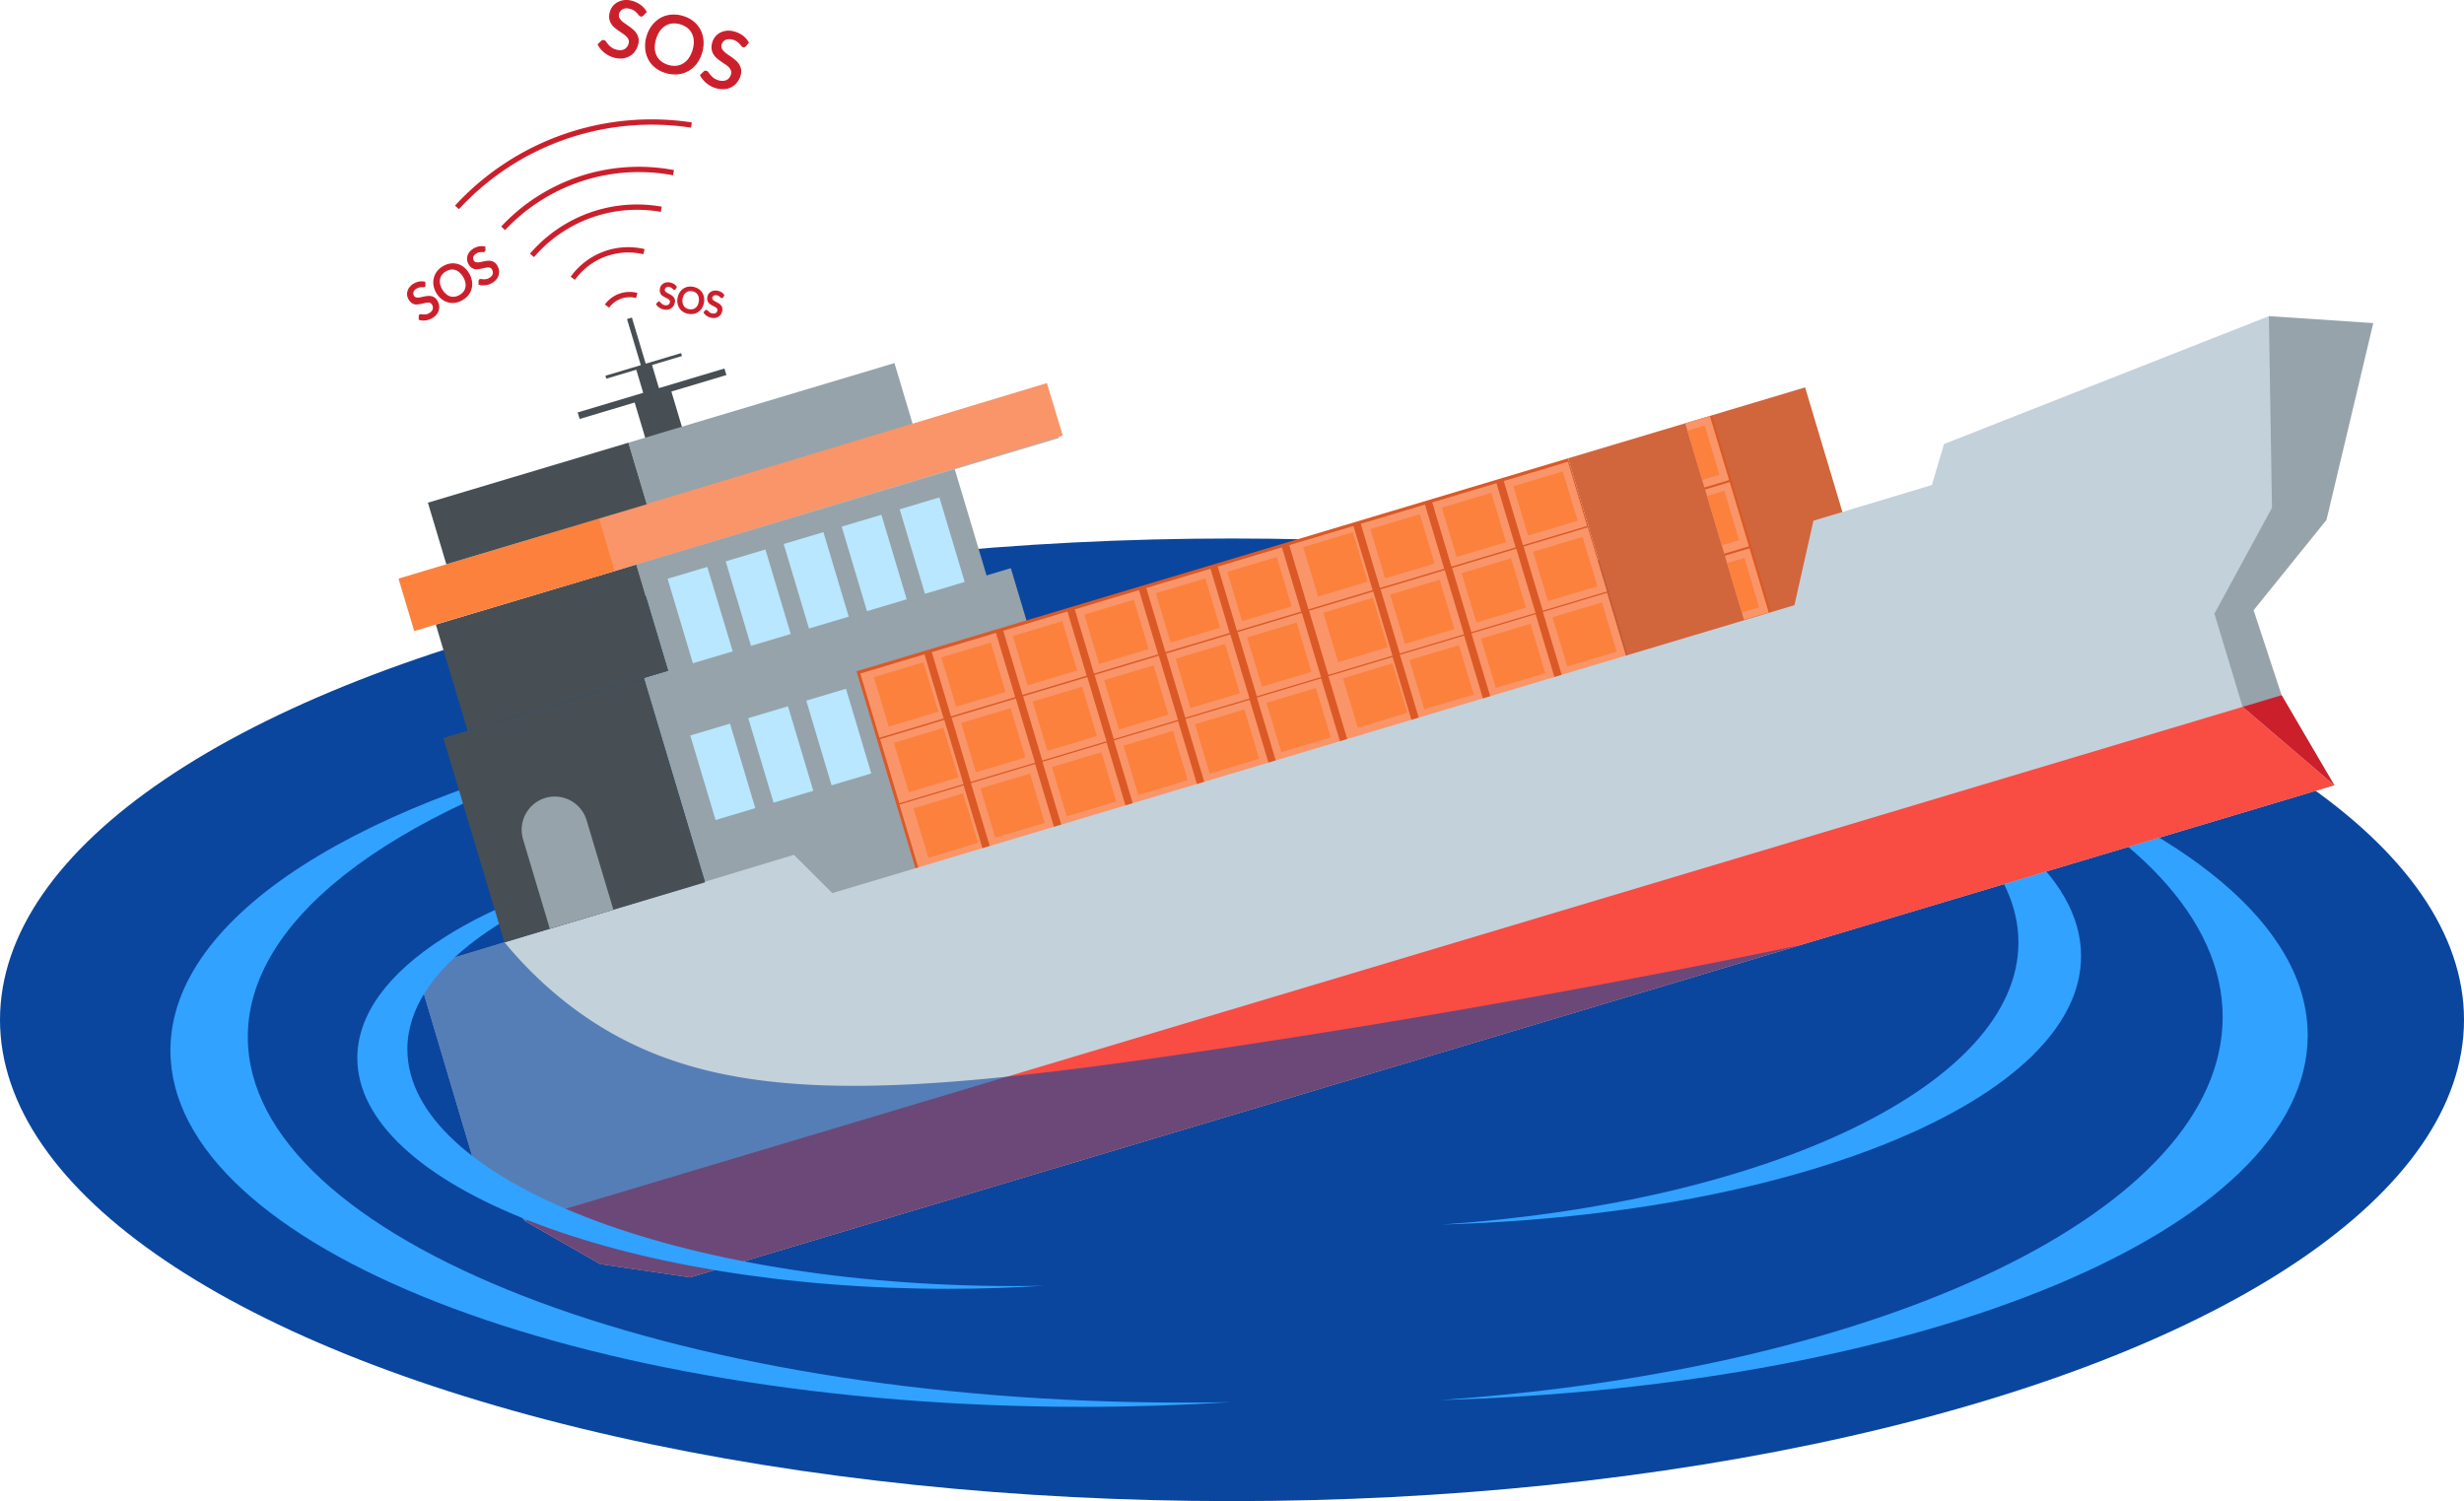 <?xml version="1.0" encoding="UTF-8"?>
<svg xmlns="http://www.w3.org/2000/svg" viewBox="0 0 930.1 566.66">
  <defs>
    <style>.cls-1,.cls-17{fill:#0a469e;}.cls-2{fill:#31a2ff;}.cls-13,.cls-14,.cls-15,.cls-16,.cls-17,.cls-2,.cls-3,.cls-5,.cls-6{fill-rule:evenodd;}.cls-3,.cls-8{fill:#474f54;}.cls-12,.cls-13,.cls-4{fill:#96a3aa;}.cls-5,.cls-7{fill:#b3b3b3;}.cls-6{fill:#b8e7ff;}.cls-9{fill:#f99569;}.cls-10{fill:#fc813d;}.cls-11{fill:#db5926;}.cls-12{opacity:0.16;}.cls-14,.cls-19{fill:#cc1f2c;}.cls-15{fill:#c3d1db;}.cls-16{fill:#f94c43;}.cls-17{opacity:0.59;}.cls-18{fill:none;stroke-width:2px;}.cls-18,.cls-19{stroke:#cc1f2c;stroke-miterlimit:10;}.cls-19{stroke-width:0.5px;}</style>
  </defs>
  <g id="Слой_2" data-name="Слой 2">
    <g id="Слой_1-2" data-name="Слой 1">
      <ellipse class="cls-1" cx="465.05" cy="384.97" rx="465.05" ry="181.69"></ellipse>
      <path class="cls-2" d="M697.44,284.69c54,18.62,88.11,45.86,88.11,76.22,0,53.62-106.36,97.55-241.16,101.33,123.39-8.42,217.52-52.87,217.52-106.45C761.91,328.55,737.57,303.68,697.44,284.69Z"></path>
      <path class="cls-2" d="M751.39,287.28c73.4,25.3,119.72,62.31,119.72,103.55,0,72.87-144.51,132.55-327.66,137.69C711.09,517.07,839,456.68,839,383.89,839,346.88,805.92,313.08,751.39,287.28Z"></path>
      <polygon class="cls-3" points="253.43 147.8 258.68 165.36 244.83 169.51 239.57 151.94 218.8 158.16 218.06 155.69 242.79 148.29 240.18 139.57 228.87 142.96 228.53 141.84 241.89 137.84 236.68 120.44 238.53 119.88 243.74 137.29 257.1 133.29 257.43 134.4 246.12 137.79 248.73 146.51 273.46 139.11 274.2 141.58 253.43 147.8"></polygon>
      <rect class="cls-4" x="239.31" y="151.45" width="104.82" height="29.95" transform="translate(-35.47 90.63) rotate(-16.66)"></rect>
      <rect class="cls-4" x="244.38" y="187.92" width="125.48" height="59.9" transform="translate(-49.58 97.21) rotate(-16.66)"></rect>
      <polygon class="cls-5" points="276 333.37 416 291.47 431.35 305.2 291.36 347.1 276 333.37"></polygon>
      <rect class="cls-4" x="254.2" y="233.11" width="144.59" height="98.99" transform="translate(-67.32 105.48) rotate(-16.66)"></rect>
      <path class="cls-6" d="M292,303l15-4.48-9.55-31.91-15,4.48L292,303Zm-21.89,6.55,15-4.48-9.55-31.91-15,4.48,9.55,31.91Zm87.56-26.2,15-4.48-9.56-31.91-15,4.48,9.55,31.91Zm-21.89,6.55,15-4.48-9.55-31.91-15,4.48,9.55,31.91Zm-21.89,6.55,15-4.48L319.34,260l-15,4.48Z"></path>
      <rect class="cls-7" x="225.4" y="170.23" width="175.05" height="20.66" transform="translate(-38.63 97.31) rotate(-16.66)"></rect>
      <rect class="cls-8" x="168.86" y="223.55" width="79" height="41.83" transform="translate(-61.35 70.01) rotate(-16.66)"></rect>
      <rect class="cls-9" x="204.17" y="173.34" width="196.74" height="20.66" transform="matrix(0.96, -0.29, 0.29, 0.96, -39.96, 94.46)"></rect>
      <rect class="cls-10" x="151.74" y="206.65" width="79" height="20.66" transform="translate(-54.19 63.94) rotate(-16.66)"></rect>
      <rect class="cls-8" x="163.35" y="177.92" width="79" height="24.27" transform="translate(-45.98 66.14) rotate(-16.66)"></rect>
      <path class="cls-6" d="M283.48,243.81l15-4.48-9.55-31.91-15,4.48,9.55,31.91Zm-21.89,6.55,15-4.48L267,214l-15,4.48,9.55,31.91Zm87.56-26.2,15-4.48-9.55-31.91-15,4.48,9.55,31.91Zm-21.89,6.55,15-4.48-9.55-31.91-15,4.48,9.55,31.91Zm-21.89,6.55,15-4.48-9.55-31.91-15,4.48Z"></path>
      <rect class="cls-11" x="328.65" y="211.53" width="280.38" height="78.23" transform="translate(-52.18 144.96) rotate(-16.66)"></rect>
      <rect class="cls-11" x="601.18" y="157.95" width="93.37" height="78.23" transform="translate(-29.3 194.05) rotate(-16.66)"></rect>
      <rect class="cls-9" x="639.53" y="157.82" width="9.74" height="25.3" transform="translate(-21.82 191.94) rotate(-16.66)"></rect>
      <rect class="cls-9" x="654.5" y="207.81" width="9.74" height="25.3" transform="translate(-35.53 198.33) rotate(-16.66)"></rect>
      <rect class="cls-9" x="647.02" y="182.82" width="9.74" height="25.3" transform="translate(-28.67 195.13) rotate(-16.66)"></rect>
      <rect class="cls-10" x="639.59" y="161.17" width="6.84" height="19.43" transform="translate(-22 191.55) rotate(-16.66)"></rect>
      <rect class="cls-10" x="654.56" y="211.16" width="6.84" height="19.43" transform="translate(-35.71 197.94) rotate(-16.66)"></rect>
      <rect class="cls-10" x="646.97" y="185.81" width="6.84" height="19.43" transform="translate(-28.75 194.7) rotate(-16.66)"></rect>
      <rect class="cls-12" x="602.17" y="164.72" width="46.12" height="78.23" transform="translate(-32.19 187.84) rotate(-16.66)"></rect>
      <rect class="cls-12" x="656.72" y="149.81" width="36.64" height="78.23" transform="translate(-25.83 201.5) rotate(-16.66)"></rect>
      <rect class="cls-9" x="327.84" y="250.08" width="25.3" height="25.3" transform="translate(-61.04 108.66) rotate(-16.66)"></rect>
      <rect class="cls-9" x="354.83" y="242" width="25.3" height="25.3" transform="translate(-57.59 116.06) rotate(-16.66)"></rect>
      <rect class="cls-9" x="381.81" y="233.92" width="25.3" height="25.3" transform="translate(-54.14 123.46) rotate(-16.66)"></rect>
      <rect class="cls-9" x="408.8" y="225.85" width="25.3" height="25.3" transform="translate(-50.69 130.86) rotate(-16.66)"></rect>
      <rect class="cls-9" x="435.79" y="217.77" width="25.3" height="25.3" transform="translate(-47.24 138.26) rotate(-16.66)"></rect>
      <rect class="cls-9" x="462.77" y="209.69" width="25.3" height="25.3" transform="translate(-43.79 145.66) rotate(-16.66)"></rect>
      <rect class="cls-9" x="489.76" y="201.61" width="25.3" height="25.3" transform="translate(-40.34 153.06) rotate(-16.66)"></rect>
      <rect class="cls-9" x="516.75" y="193.54" width="25.3" height="25.3" transform="translate(-36.89 160.46) rotate(-16.66)"></rect>
      <rect class="cls-9" x="543.73" y="185.46" width="25.3" height="25.3" transform="translate(-33.44 167.86) rotate(-16.66)"></rect>
      <rect class="cls-9" x="570.72" y="177.38" width="25.3" height="25.3" transform="translate(-29.99 175.26) rotate(-16.66)"></rect>
      <rect class="cls-10" x="330.74" y="253.02" width="19.49" height="19.43" transform="matrix(0.96, -0.29, 0.29, 0.96, -61.04, 108.66)"></rect>
      <rect class="cls-10" x="357.72" y="244.94" width="19.49" height="19.43" transform="translate(-57.59 116.06) rotate(-16.66)"></rect>
      <rect class="cls-10" x="384.71" y="236.86" width="19.49" height="19.43" transform="translate(-54.14 123.46) rotate(-16.66)"></rect>
      <rect class="cls-10" x="411.7" y="228.78" width="19.49" height="19.43" transform="translate(-50.69 130.86) rotate(-16.66)"></rect>
      <rect class="cls-10" x="438.69" y="220.7" width="19.49" height="19.43" transform="translate(-47.24 138.26) rotate(-16.66)"></rect>
      <rect class="cls-10" x="465.68" y="212.63" width="19.49" height="19.43" transform="translate(-43.79 145.66) rotate(-16.66)"></rect>
      <rect class="cls-10" x="492.66" y="204.55" width="19.49" height="19.43" transform="matrix(0.96, -0.29, 0.29, 0.96, -40.34, 153.06)"></rect>
      <rect class="cls-10" x="519.65" y="196.47" width="19.49" height="19.43" transform="translate(-36.89 160.46) rotate(-16.66)"></rect>
      <rect class="cls-10" x="546.64" y="188.39" width="19.49" height="19.43" transform="translate(-33.44 167.86) rotate(-16.66)"></rect>
      <rect class="cls-10" x="573.63" y="180.31" width="19.49" height="19.43" transform="translate(-29.99 175.26) rotate(-16.66)"></rect>
      <rect class="cls-9" x="342.62" y="299.53" width="25.3" height="25.3" transform="translate(-74.6 114.98) rotate(-16.66)"></rect>
      <rect class="cls-9" x="369.61" y="291.45" width="25.3" height="25.3" transform="translate(-71.15 122.38) rotate(-16.66)"></rect>
      <rect class="cls-9" x="396.6" y="283.38" width="25.3" height="25.3" transform="translate(-67.7 129.78) rotate(-16.66)"></rect>
      <rect class="cls-9" x="423.58" y="275.3" width="25.3" height="25.3" transform="translate(-64.25 137.18) rotate(-16.66)"></rect>
      <rect class="cls-9" x="450.57" y="267.22" width="25.3" height="25.3" transform="translate(-60.8 144.58) rotate(-16.66)"></rect>
      <rect class="cls-9" x="477.56" y="259.14" width="25.3" height="25.3" transform="translate(-57.35 151.98) rotate(-16.66)"></rect>
      <rect class="cls-9" x="504.54" y="251.07" width="25.3" height="25.3" transform="translate(-53.9 159.37) rotate(-16.66)"></rect>
      <rect class="cls-9" x="531.53" y="242.99" width="25.3" height="25.3" transform="translate(-50.45 166.77) rotate(-16.66)"></rect>
      <rect class="cls-9" x="558.52" y="234.91" width="25.3" height="25.3" transform="translate(-47 174.17) rotate(-16.66)"></rect>
      <rect class="cls-9" x="585.5" y="226.83" width="25.3" height="25.3" transform="translate(-43.55 181.57) rotate(-16.66)"></rect>
      <rect class="cls-10" x="345.52" y="302.47" width="19.49" height="19.43" transform="matrix(0.96, -0.29, 0.29, 0.96, -74.6, 114.98)"></rect>
      <rect class="cls-10" x="372.51" y="294.39" width="19.49" height="19.43" transform="translate(-71.15 122.38) rotate(-16.66)"></rect>
      <rect class="cls-10" x="399.49" y="286.31" width="19.49" height="19.43" transform="translate(-67.7 129.78) rotate(-16.66)"></rect>
      <rect class="cls-10" x="426.48" y="278.24" width="19.49" height="19.43" transform="translate(-64.25 137.18) rotate(-16.66)"></rect>
      <rect class="cls-10" x="453.47" y="270.16" width="19.49" height="19.43" transform="translate(-60.8 144.58) rotate(-16.66)"></rect>
      <rect class="cls-10" x="480.46" y="262.08" width="19.49" height="19.43" transform="translate(-57.35 151.98) rotate(-16.66)"></rect>
      <rect class="cls-10" x="507.45" y="254" width="19.49" height="19.43" transform="matrix(0.96, -0.29, 0.29, 0.96, -53.9, 159.38)"></rect>
      <rect class="cls-10" x="534.44" y="245.92" width="19.49" height="19.43" transform="translate(-50.45 166.77) rotate(-16.66)"></rect>
      <rect class="cls-10" x="561.42" y="237.85" width="19.49" height="19.43" transform="translate(-47 174.17) rotate(-16.66)"></rect>
      <rect class="cls-10" x="588.41" y="229.77" width="19.49" height="19.43" transform="translate(-43.55 181.57) rotate(-16.66)"></rect>
      <rect class="cls-9" x="335.32" y="274.82" width="25.3" height="25.3" transform="translate(-67.82 111.85) rotate(-16.66)"></rect>
      <rect class="cls-9" x="362.31" y="266.74" width="25.3" height="25.3" transform="translate(-64.37 119.25) rotate(-16.66)"></rect>
      <rect class="cls-9" x="389.3" y="258.66" width="25.3" height="25.3" transform="translate(-60.92 126.65) rotate(-16.66)"></rect>
      <rect class="cls-9" x="416.28" y="250.59" width="25.3" height="25.3" transform="translate(-57.47 134.05) rotate(-16.66)"></rect>
      <rect class="cls-9" x="443.27" y="242.51" width="25.3" height="25.3" transform="translate(-54.02 141.45) rotate(-16.66)"></rect>
      <rect class="cls-9" x="470.26" y="234.43" width="25.3" height="25.3" transform="translate(-50.57 148.84) rotate(-16.66)"></rect>
      <rect class="cls-9" x="497.24" y="226.35" width="25.3" height="25.3" transform="translate(-47.12 156.24) rotate(-16.66)"></rect>
      <rect class="cls-9" x="524.23" y="218.28" width="25.3" height="25.3" transform="translate(-43.67 163.64) rotate(-16.66)"></rect>
      <rect class="cls-9" x="551.22" y="210.2" width="25.3" height="25.3" transform="translate(-40.22 171.04) rotate(-16.66)"></rect>
      <rect class="cls-9" x="578.2" y="202.12" width="25.3" height="25.3" transform="translate(-36.77 178.44) rotate(-16.66)"></rect>
      <rect class="cls-10" x="338.22" y="277.76" width="19.49" height="19.43" transform="matrix(0.96, -0.29, 0.29, 0.96, -67.82, 111.85)"></rect>
      <rect class="cls-10" x="365.21" y="269.68" width="19.49" height="19.43" transform="translate(-64.37 119.25) rotate(-16.66)"></rect>
      <rect class="cls-10" x="392.19" y="261.6" width="19.49" height="19.43" transform="translate(-60.92 126.65) rotate(-16.66)"></rect>
      <rect class="cls-10" x="419.18" y="253.52" width="19.49" height="19.43" transform="translate(-57.47 134.05) rotate(-16.66)"></rect>
      <rect class="cls-10" x="446.17" y="245.44" width="19.49" height="19.43" transform="translate(-54.02 141.45) rotate(-16.66)"></rect>
      <rect class="cls-10" x="473.16" y="237.37" width="19.49" height="19.43" transform="translate(-50.57 148.84) rotate(-16.66)"></rect>
      <rect class="cls-10" x="500.15" y="229.29" width="19.49" height="19.43" transform="matrix(0.96, -0.29, 0.29, 0.96, -47.12, 156.24)"></rect>
      <rect class="cls-10" x="527.14" y="221.21" width="19.49" height="19.43" transform="translate(-43.67 163.64) rotate(-16.66)"></rect>
      <rect class="cls-10" x="554.12" y="213.13" width="19.49" height="19.43" transform="translate(-40.22 171.04) rotate(-16.66)"></rect>
      <rect class="cls-10" x="581.11" y="205.05" width="19.49" height="19.43" transform="translate(-36.77 178.44) rotate(-16.66)"></rect>
      <polygon class="cls-13" points="856.45 119.35 895.85 121.97 878.2 196.25 850.68 230.36 861.25 262.44 881.15 296.43 803.66 271.38 803.22 269.9 856.45 119.35"></polygon>
      <polygon class="cls-14" points="861.25 262.44 881.15 296.43 816.98 275.69 861.25 262.44"></polygon>
      <polygon class="cls-15" points="157.21 365.76 299.68 322.69 314.19 337.14 677.35 228.45 684.52 196.56 729.26 183.08 733.8 167.63 856.45 119.35 857.62 191.69 835.89 231.66 846.53 266.84 881.15 296.43 260.51 482.19 226.58 477.18 198.16 460.9 178.23 436.42 157.21 365.76"></polygon>
      <polygon class="cls-16" points="846.53 266.84 881.15 296.43 260.51 482.19 226.58 477.18 198.16 460.9 846.53 266.84"></polygon>
      <path class="cls-2" d="M464.58,529.3c-18.18,1.16-36.84,1.77-55.86,1.77-190.2,0-344.39-60.23-344.39-134.54,0-51.13,73-95.59,180.5-118.36C153.38,303.12,93.54,344.54,93.54,391.42c0,76.25,158.2,138.05,353.36,138.05Q455.79,529.47,464.58,529.3Z"></path>
      <path class="cls-17" d="M190.45,355.71a150.12,150.12,0,0,0,23.55,23c51.38,40.08,117.46,36.26,241.45,17.88,66.09-9.79,141.26-22.63,223.89-39.74L260.52,482.19l-33.94-5L198.16,460.9l-19.93-24.48-21-70.66Z"></path>
      <path class="cls-2" d="M394.06,485.36q-17.67,1.14-36.18,1.16c-123.17,0-223-39-223-87.14,0-33.11,47.27-61.9,116.89-76.65-59.23,16.16-98,43-98,73.35,0,49.37,102.45,89.4,228.84,89.4Q388.37,485.48,394.06,485.36Z"></path>
      <rect class="cls-8" x="177.25" y="265.55" width="79" height="80.53" transform="translate(-78.59 74.99) rotate(-16.66)"></rect>
      <path class="cls-13" d="M207.54,350.6l24-7.18-10.12-33.8a12.55,12.55,0,0,0-15.58-8.41h0a12.57,12.57,0,0,0-8.41,15.59Z"></path>
      <path class="cls-18" d="M229.12,115.54a10.59,10.59,0,0,1,11.23-4"></path>
      <path class="cls-18" d="M216.22,105.05A25.77,25.77,0,0,1,243.08,95"></path>
      <path class="cls-18" d="M200.81,96.42A52.25,52.25,0,0,1,249.61,79"></path>
      <path class="cls-18" d="M189.92,86.19a70.17,70.17,0,0,1,64.31-21"></path>
      <path class="cls-18" d="M172.5,78.28A99.88,99.88,0,0,1,261,47.2"></path>
      <path class="cls-19" d="M242.69,5.71a1.59,1.59,0,0,1-.41.27.74.74,0,0,1-.44,0,1.11,1.11,0,0,1-.52-.41,7.9,7.9,0,0,0-.67-.78,6.63,6.63,0,0,0-1-.89,5.93,5.93,0,0,0-3.24-1,3.52,3.52,0,0,0-1.34.3,2.62,2.62,0,0,0-1,.76,3.06,3.06,0,0,0-.6,1.13,2.26,2.26,0,0,0,0,1.5,3.81,3.81,0,0,0,.83,1.27A8.81,8.81,0,0,0,235.68,9l1.61,1.14a19,19,0,0,1,1.59,1.25,6.78,6.78,0,0,1,1.26,1.48,4.72,4.72,0,0,1,.66,1.83,5.07,5.07,0,0,1-.22,2.29,7.28,7.28,0,0,1-1.23,2.42,6.15,6.15,0,0,1-2,1.67,6.5,6.5,0,0,1-2.61.75,8.37,8.37,0,0,1-3.1-.38,9.67,9.67,0,0,1-1.87-.77,9.88,9.88,0,0,1-2.91-2.39,8.64,8.64,0,0,1-1-1.5l1.31-1.21a1.14,1.14,0,0,1,.4-.19.74.74,0,0,1,.44,0,1.22,1.22,0,0,1,.6.52c.2.29.46.62.77,1a8.14,8.14,0,0,0,1.19,1.12,5.58,5.58,0,0,0,1.88.9,5.46,5.46,0,0,0,1.77.26,3.61,3.61,0,0,0,1.47-.34,3.32,3.32,0,0,0,1.12-.89,3.89,3.89,0,0,0,.71-1.39,2.58,2.58,0,0,0,0-1.6,3.44,3.44,0,0,0-.82-1.3,8.87,8.87,0,0,0-1.37-1.13l-1.62-1.1a17.59,17.59,0,0,1-1.59-1.22,6,6,0,0,1-1.26-1.49,4.65,4.65,0,0,1-.64-1.9,5.88,5.88,0,0,1,.28-2.44,5.74,5.74,0,0,1,1.07-2A5.61,5.61,0,0,1,233.46.94a6.56,6.56,0,0,1,2.41-.67,7.78,7.78,0,0,1,2.91.35,9.46,9.46,0,0,1,3,1.51,7.69,7.69,0,0,1,2.06,2.35Z"></path>
      <path class="cls-19" d="M264.78,19.91a12.29,12.29,0,0,1-2,4,10.15,10.15,0,0,1-3.09,2.7,9.74,9.74,0,0,1-3.89,1.21,11.34,11.34,0,0,1-4.41-.48,11.16,11.16,0,0,1-3.94-2,9.55,9.55,0,0,1-2.58-3.14,10.23,10.23,0,0,1-1.09-4,12.05,12.05,0,0,1,.52-4.47,12.26,12.26,0,0,1,2-4A10.56,10.56,0,0,1,249.4,7a9.69,9.69,0,0,1,3.89-1.21,11.28,11.28,0,0,1,4.41.46,11.16,11.16,0,0,1,3.94,2,10,10,0,0,1,2.58,3.15,10.15,10.15,0,0,1,1.09,4A12.2,12.2,0,0,1,264.78,19.91ZM261.65,19a10.57,10.57,0,0,0,.49-3.45,7.42,7.42,0,0,0-.69-2.92,6.47,6.47,0,0,0-1.77-2.24A8.6,8.6,0,0,0,253.8,8.6a6.53,6.53,0,0,0-2.71.89,7.35,7.35,0,0,0-2.19,2.06,11,11,0,0,0-1.49,3.15,10.72,10.72,0,0,0-.49,3.47,7.15,7.15,0,0,0,.69,2.9,6.55,6.55,0,0,0,1.78,2.24,8.2,8.2,0,0,0,2.78,1.42,8,8,0,0,0,3.1.34,6.34,6.34,0,0,0,2.71-.89,7.13,7.13,0,0,0,2.17-2.05A10.41,10.41,0,0,0,261.65,19Z"></path>
      <path class="cls-19" d="M281.38,17.31a1.44,1.44,0,0,1-.41.27.74.74,0,0,1-.44,0,1.15,1.15,0,0,1-.52-.41,9.21,9.21,0,0,0-.66-.78,7.26,7.26,0,0,0-1-.89,5.4,5.4,0,0,0-1.58-.73,5.12,5.12,0,0,0-1.66-.24,3.52,3.52,0,0,0-1.34.3,3,3,0,0,0-1,.76,3.15,3.15,0,0,0-.6,1.13,2.33,2.33,0,0,0,0,1.5,3.85,3.85,0,0,0,.84,1.27,8.84,8.84,0,0,0,1.36,1.15L276,21.76A19.28,19.28,0,0,1,277.57,23a6.78,6.78,0,0,1,1.26,1.48,5,5,0,0,1,.67,1.83,5.23,5.23,0,0,1-.23,2.29A7.19,7.19,0,0,1,278,31a6.22,6.22,0,0,1-2,1.67,6.6,6.6,0,0,1-2.62.75,8.4,8.4,0,0,1-3.1-.38,9.93,9.93,0,0,1-1.87-.77,9.54,9.54,0,0,1-1.6-1.08,9,9,0,0,1-1.31-1.31,8.28,8.28,0,0,1-1-1.5l1.31-1.21a1.23,1.23,0,0,1,.4-.19.74.74,0,0,1,.44,0,1.22,1.22,0,0,1,.6.52c.21.29.46.62.77,1a8.69,8.69,0,0,0,1.19,1.12,5.88,5.88,0,0,0,1.88.91,5.72,5.72,0,0,0,1.77.25,3.61,3.61,0,0,0,1.47-.34,3.23,3.23,0,0,0,1.12-.89,3.89,3.89,0,0,0,.71-1.39,2.51,2.51,0,0,0,0-1.6,3.44,3.44,0,0,0-.82-1.3,8.77,8.77,0,0,0-1.36-1.13l-1.63-1.1c-.55-.38-1.08-.79-1.59-1.22a6,6,0,0,1-1.26-1.49,4.66,4.66,0,0,1-.64-1.89,5.93,5.93,0,0,1,.28-2.45,5.7,5.7,0,0,1,2.88-3.46,6.42,6.42,0,0,1,2.42-.67,7.71,7.71,0,0,1,2.9.34,9.36,9.36,0,0,1,3,1.51,7.8,7.8,0,0,1,2.06,2.35Z"></path>
      <path class="cls-19" d="M160.35,107.6a.74.74,0,0,1,0,.32.39.39,0,0,1-.2.2.74.74,0,0,1-.42.07,6.45,6.45,0,0,0-.67,0,4.08,4.08,0,0,0-.87.1,3.71,3.71,0,0,0-1.9,1.11,2.35,2.35,0,0,0-.45.77,1.81,1.81,0,0,0-.07.8,1.92,1.92,0,0,0,.27.78,1.49,1.49,0,0,0,.72.67,2.5,2.5,0,0,0,1,.16,6.1,6.1,0,0,0,1.15-.14l1.26-.27a11.51,11.51,0,0,1,1.29-.2,4.46,4.46,0,0,1,1.27.06,3.1,3.1,0,0,1,1.16.49,3.33,3.33,0,0,1,1,1.12,5,5,0,0,1,.61,1.66,4.13,4.13,0,0,1-.08,1.68,4.21,4.21,0,0,1-.81,1.57,5.49,5.49,0,0,1-1.55,1.32,6.33,6.33,0,0,1-1.19.54,6.16,6.16,0,0,1-2.43.33,5.23,5.23,0,0,1-1.14-.21v-1.16a.92.92,0,0,1,.08-.27.57.57,0,0,1,.2-.21.83.83,0,0,1,.52,0,7.66,7.66,0,0,0,.81.07,5,5,0,0,0,1-.07,3.84,3.84,0,0,0,1.27-.49,3.54,3.54,0,0,0,.9-.73,2.24,2.24,0,0,0,.49-.85,2.08,2.08,0,0,0,.08-.93,2.56,2.56,0,0,0-.35-1,1.69,1.69,0,0,0-.75-.73,2.38,2.38,0,0,0-1-.18,6,6,0,0,0-1.14.15l-1.25.28a11,11,0,0,1-1.28.22,4.16,4.16,0,0,1-1.27,0,3.22,3.22,0,0,1-1.18-.54,3.77,3.77,0,0,1-1-1.22,3.66,3.66,0,0,1-.49-1.4,3.82,3.82,0,0,1,.11-1.5,4.28,4.28,0,0,1,.75-1.45,5.24,5.24,0,0,1,1.45-1.23,6.11,6.11,0,0,1,2.06-.77,4.94,4.94,0,0,1,2,.06Z"></path>
      <path class="cls-19" d="M176.9,103.38a7.84,7.84,0,0,1,1,2.74,6.64,6.64,0,0,1-.08,2.67,6.54,6.54,0,0,1-1.14,2.38,7.53,7.53,0,0,1-2.19,1.89,7.41,7.41,0,0,1-2.71,1,6.26,6.26,0,0,1-2.63-.17,6.72,6.72,0,0,1-2.37-1.23,8,8,0,0,1-1.9-2.23,8.25,8.25,0,0,1-1-2.74A6.82,6.82,0,0,1,164,105a6.45,6.45,0,0,1,1.15-2.39,7.16,7.16,0,0,1,2.17-1.89,7.34,7.34,0,0,1,2.72-1,6.49,6.49,0,0,1,2.64.17,6.59,6.59,0,0,1,2.37,1.24A8.13,8.13,0,0,1,176.9,103.38Zm-1.84,1.07a6.88,6.88,0,0,0-1.42-1.76,4.74,4.74,0,0,0-1.69-1,4.13,4.13,0,0,0-1.85-.15,5.2,5.2,0,0,0-1.91.69,5.1,5.1,0,0,0-1.53,1.32,4.27,4.27,0,0,0-.78,1.69,4.75,4.75,0,0,0,0,2,6.94,6.94,0,0,0,.84,2.11,6.74,6.74,0,0,0,1.43,1.76,4.58,4.58,0,0,0,1.69,1,4.13,4.13,0,0,0,1.85.14,5.58,5.58,0,0,0,3.44-2,4.15,4.15,0,0,0,.78-1.69,4.88,4.88,0,0,0,0-1.94A6.82,6.82,0,0,0,175.06,104.45Z"></path>
      <path class="cls-19" d="M183,94.33a.71.71,0,0,1-.06.31.47.47,0,0,1-.19.21.77.77,0,0,1-.43.06,6.12,6.12,0,0,0-.66,0,4.09,4.09,0,0,0-.88.1,3.71,3.71,0,0,0-1.9,1.11,2.15,2.15,0,0,0-.44.77,1.68,1.68,0,0,0-.08.8,2,2,0,0,0,.27.79,1.52,1.52,0,0,0,.72.66,2.54,2.54,0,0,0,1,.16,5.3,5.3,0,0,0,1.15-.14l1.26-.27c.43-.09.86-.15,1.29-.2a4.46,4.46,0,0,1,1.27.06,3,3,0,0,1,1.16.49,3.33,3.33,0,0,1,1,1.12,4.58,4.58,0,0,1,.61,1.66,4.13,4.13,0,0,1-.08,1.68,4.38,4.38,0,0,1-.8,1.58,5.68,5.68,0,0,1-1.56,1.31,6.74,6.74,0,0,1-1.19.55,6.91,6.91,0,0,1-1.22.28,5.74,5.74,0,0,1-2.35-.16v-1.16a.9.9,0,0,1,.08-.28.66.66,0,0,1,.2-.21.91.91,0,0,1,.52,0c.23,0,.5.06.81.07a5,5,0,0,0,1.06-.07,3.52,3.52,0,0,0,1.26-.49,3.78,3.78,0,0,0,.91-.73,2.54,2.54,0,0,0,.49-.85,2.24,2.24,0,0,0,.07-.93,2.56,2.56,0,0,0-.35-1,1.59,1.59,0,0,0-.75-.73,2.38,2.38,0,0,0-1-.18,6.17,6.17,0,0,0-1.14.15l-1.25.29c-.42.09-.85.16-1.28.21a4.08,4.08,0,0,1-1.26,0,3.19,3.19,0,0,1-1.19-.54,3.77,3.77,0,0,1-1-1.22,3.82,3.82,0,0,1-.48-1.4,3.63,3.63,0,0,1,.1-1.5,4.14,4.14,0,0,1,.76-1.45,5.1,5.1,0,0,1,1.45-1.23,6.17,6.17,0,0,1,2.06-.77,5,5,0,0,1,2,.06Z"></path>
      <path class="cls-19" d="M254.85,109a.53.53,0,0,1-.17.14.3.3,0,0,1-.19,0,.44.44,0,0,1-.26-.16l-.34-.31a3.09,3.09,0,0,0-.5-.34,2.36,2.36,0,0,0-.75-.24,2.4,2.4,0,0,0-.75,0,1.59,1.59,0,0,0-.58.21,1.15,1.15,0,0,0-.4.39,1.42,1.42,0,0,0-.21.54,1.06,1.06,0,0,0,.08.67,1.81,1.81,0,0,0,.45.52,3.89,3.89,0,0,0,.67.44l.78.42a6.59,6.59,0,0,1,.77.47,2.87,2.87,0,0,1,.65.6,2,2,0,0,1,.39.78,2.19,2.19,0,0,1,0,1,3.38,3.38,0,0,1-.43,1.15,2.68,2.68,0,0,1-.79.85,3,3,0,0,1-1.13.48,4.11,4.11,0,0,1-1.4,0,5,5,0,0,1-.88-.25,4.27,4.27,0,0,1-.77-.39,4.88,4.88,0,0,1-.66-.52,3.3,3.3,0,0,1-.51-.62l.52-.61.17-.11a.44.44,0,0,1,.2,0,.57.57,0,0,1,.29.21l.4.4a3.6,3.6,0,0,0,.59.43,2.51,2.51,0,0,0,.89.3,2.23,2.23,0,0,0,.81,0,1.44,1.44,0,0,0,.63-.23,1.35,1.35,0,0,0,.46-.46,1.75,1.75,0,0,0,.24-.65,1.21,1.21,0,0,0-.07-.72,1.72,1.72,0,0,0-.44-.54,3.87,3.87,0,0,0-.67-.43l-.79-.4c-.26-.14-.52-.3-.77-.46a2.87,2.87,0,0,1-.65-.6,2.17,2.17,0,0,1-.38-.81,2.73,2.73,0,0,1,0-1.11,2.63,2.63,0,0,1,.37-1,2.57,2.57,0,0,1,.73-.74,2.76,2.76,0,0,1,1-.43,3.25,3.25,0,0,1,1.32,0,4.11,4.11,0,0,1,1.44.51,3.48,3.48,0,0,1,1,.94Z"></path>
      <path class="cls-19" d="M265.48,114.19a5.44,5.44,0,0,1-.68,1.9,4.56,4.56,0,0,1-1.23,1.38,4.45,4.45,0,0,1-1.67.75,5.16,5.16,0,0,1-2,0,5,5,0,0,1-1.87-.69,4.45,4.45,0,0,1-1.32-1.27,4.55,4.55,0,0,1-.7-1.71,5.53,5.53,0,0,1,0-2,5.32,5.32,0,0,1,.69-1.9,4.56,4.56,0,0,1,1.23-1.38,4.45,4.45,0,0,1,1.67-.75,5.15,5.15,0,0,1,2,0,5.23,5.23,0,0,1,1.87.7,4.45,4.45,0,0,1,1.32,1.27,4.59,4.59,0,0,1,.7,1.72A5.28,5.28,0,0,1,265.48,114.19Zm-1.44-.25a5.21,5.21,0,0,0,0-1.57,3.28,3.28,0,0,0-.47-1.27,2.8,2.8,0,0,0-.91-.9,3.37,3.37,0,0,0-1.31-.49,3.7,3.7,0,0,0-1.41,0,2.89,2.89,0,0,0-1.16.55,3.2,3.2,0,0,0-.87,1,4.87,4.87,0,0,0-.5,1.48,4.7,4.7,0,0,0,0,1.58,3.29,3.29,0,0,0,.47,1.26,2.9,2.9,0,0,0,.91.9,3.82,3.82,0,0,0,2.72.47,2.73,2.73,0,0,0,1.17-.54,3.38,3.38,0,0,0,.86-1A4.84,4.84,0,0,0,264,113.94Z"></path>
      <path class="cls-19" d="M272.76,112.13a.42.42,0,0,1-.17.14.24.24,0,0,1-.19,0,.47.47,0,0,1-.26-.15,3.71,3.71,0,0,0-.34-.31,2.57,2.57,0,0,0-.5-.35,2.36,2.36,0,0,0-.75-.24,2.4,2.4,0,0,0-.75,0,1.59,1.59,0,0,0-.58.21,1.15,1.15,0,0,0-.4.39,1.42,1.42,0,0,0-.21.54,1,1,0,0,0,.09.67,1.53,1.53,0,0,0,.44.52,3.89,3.89,0,0,0,.67.44l.78.42c.27.15.53.3.78.47a3,3,0,0,1,.64.6,2,2,0,0,1,.39.78,2.19,2.19,0,0,1,0,1,3.59,3.59,0,0,1-.42,1.15,3,3,0,0,1-.8.86,3.1,3.1,0,0,1-1.13.47,3.66,3.66,0,0,1-1.4,0,4.64,4.64,0,0,1-1.65-.64,4.2,4.2,0,0,1-.66-.52,3.74,3.74,0,0,1-.51-.62l.52-.61a.59.59,0,0,1,.17-.1.27.27,0,0,1,.2,0,.54.54,0,0,1,.3.2,4.7,4.7,0,0,0,.39.4,3.6,3.6,0,0,0,.59.43,2.51,2.51,0,0,0,.89.31,2.78,2.78,0,0,0,.81,0,1.75,1.75,0,0,0,.63-.23,1.44,1.44,0,0,0,.46-.46,1.73,1.73,0,0,0,.24-.66,1.21,1.21,0,0,0-.07-.72,1.58,1.58,0,0,0-.44-.53,3.36,3.36,0,0,0-.67-.43l-.79-.41a8.69,8.69,0,0,1-.77-.46,2.87,2.87,0,0,1-.65-.6,2.09,2.09,0,0,1-.38-.81,2.73,2.73,0,0,1,0-1.11,2.51,2.51,0,0,1,.37-1,2.49,2.49,0,0,1,.73-.75,3.09,3.09,0,0,1,1.05-.43,3.6,3.6,0,0,1,1.31,0,4.11,4.11,0,0,1,1.44.51,3.36,3.36,0,0,1,1,.94Z"></path>
    </g>
  </g>
</svg>
